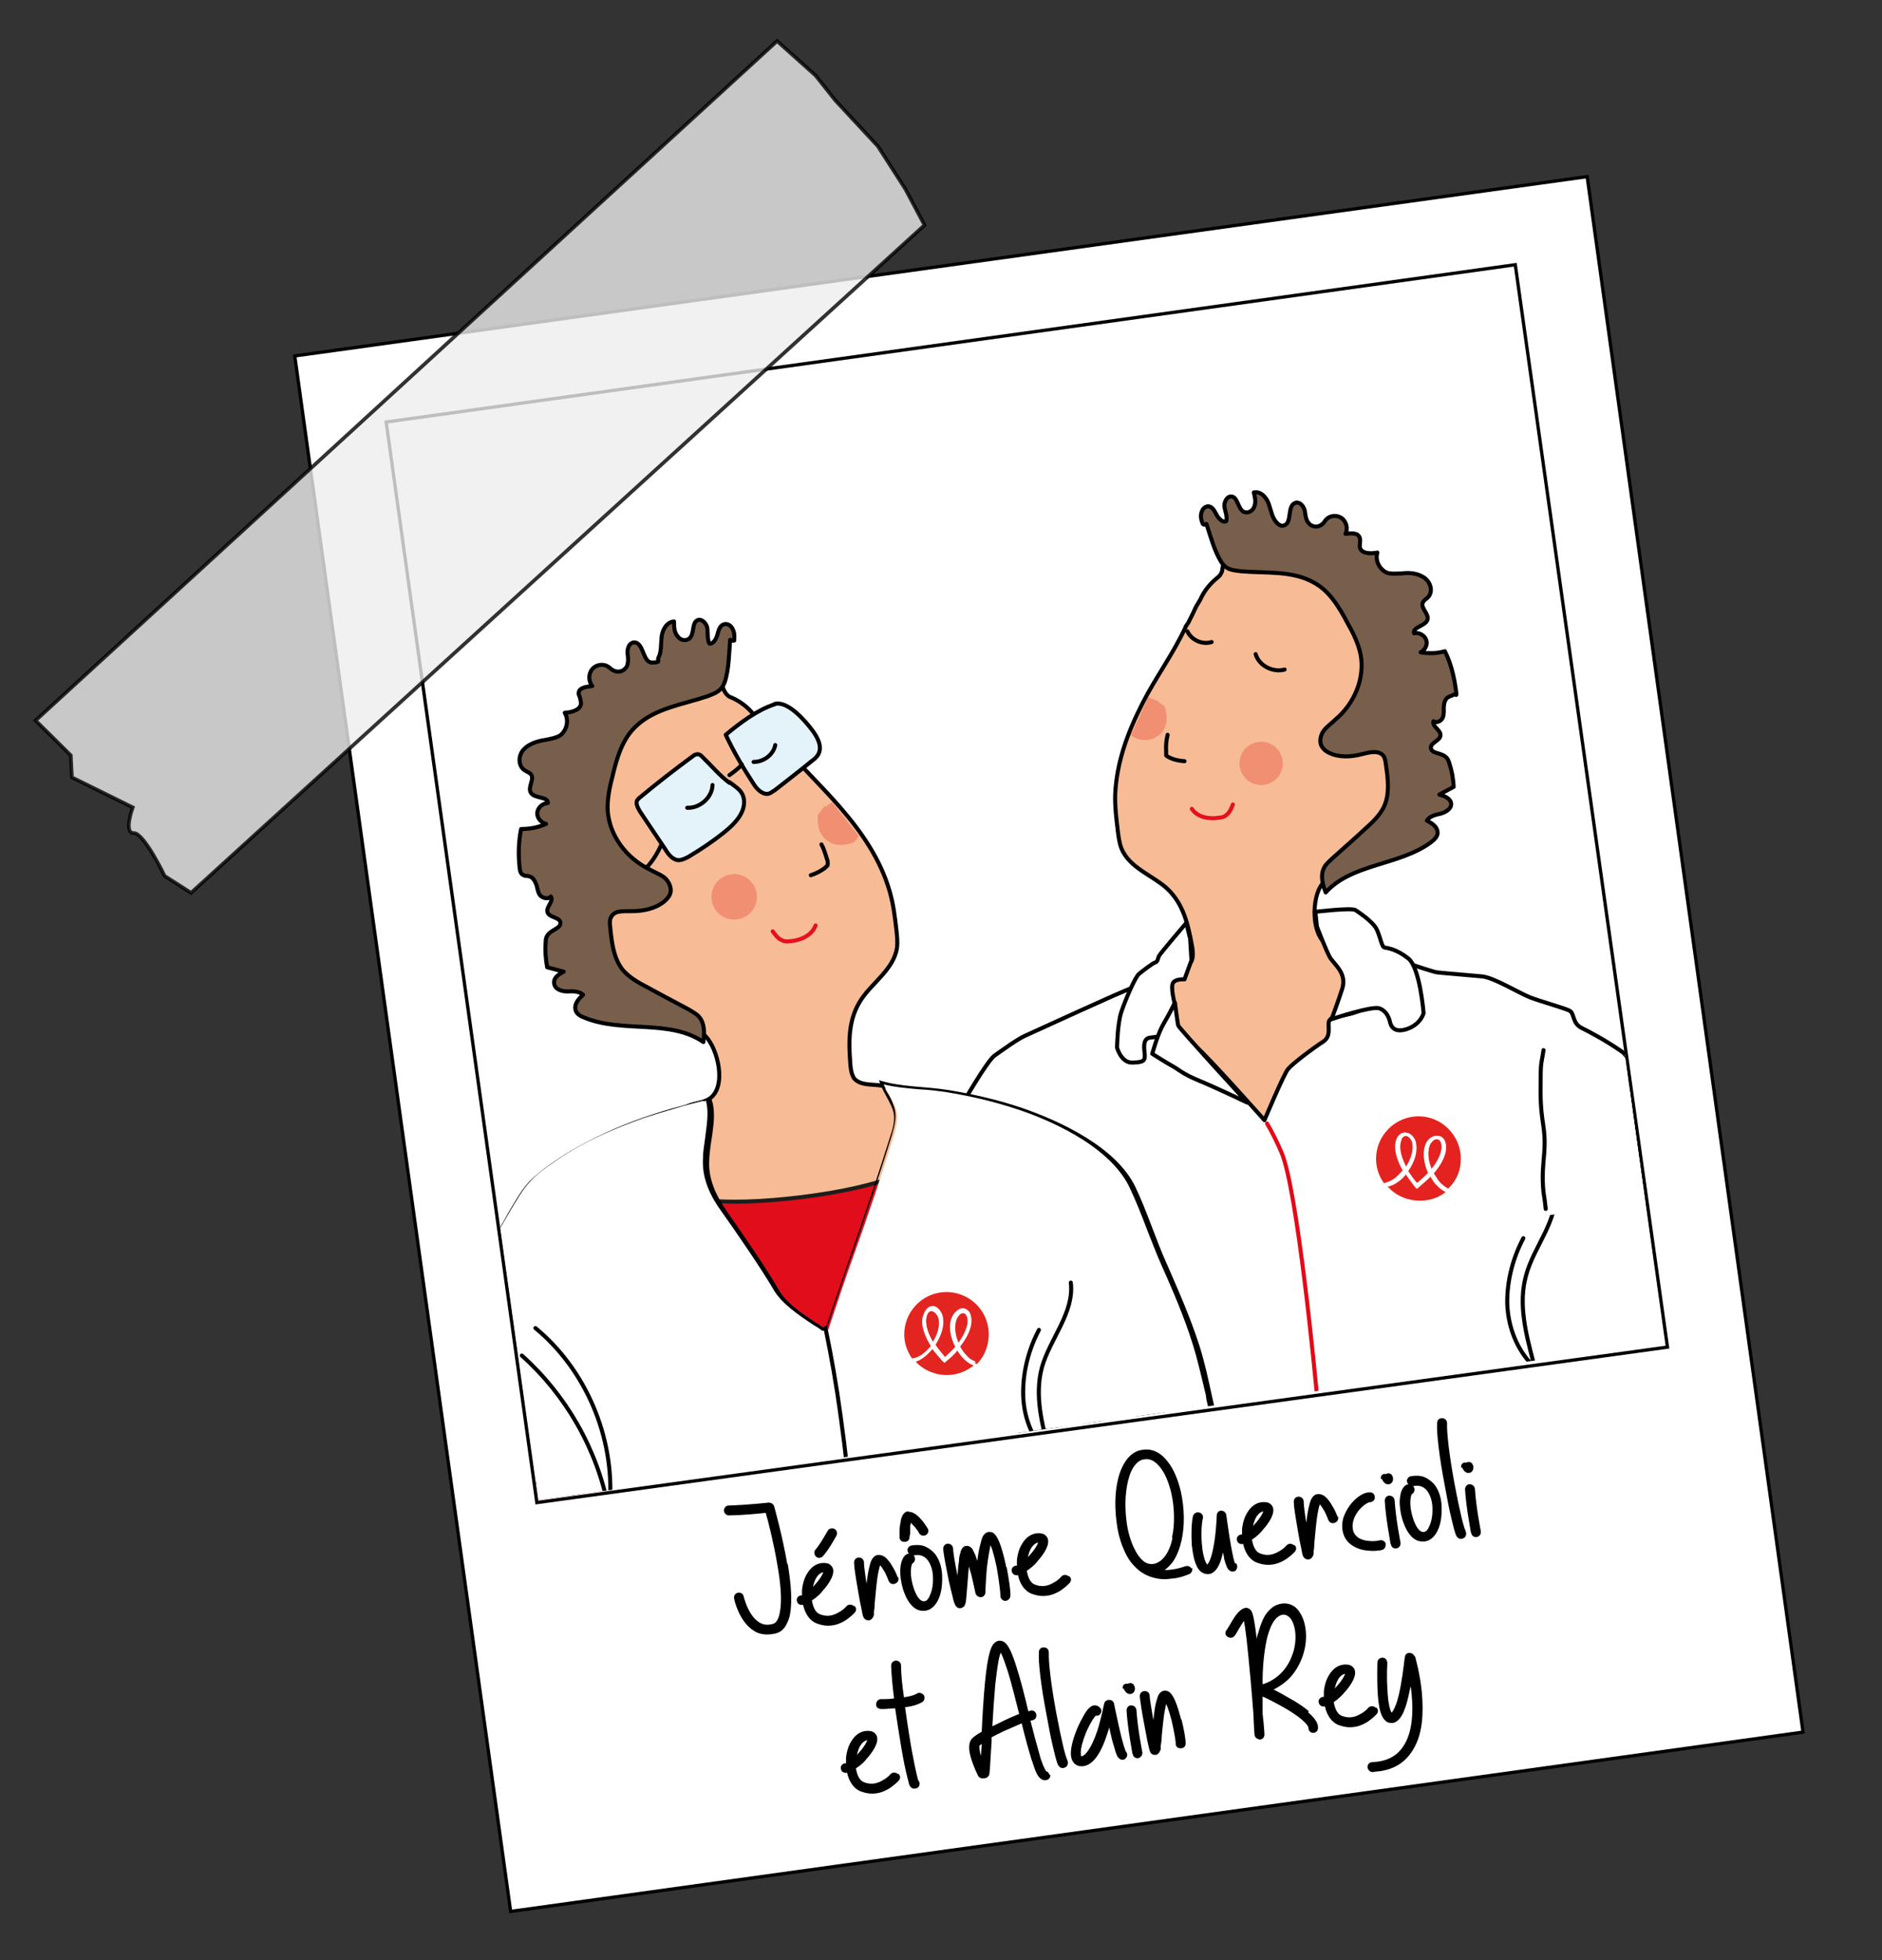 <?xml version="1.0" encoding="UTF-8"?>
<svg id="Calque_1" xmlns="http://www.w3.org/2000/svg" version="1.1" xmlns:xlink="http://www.w3.org/1999/xlink" viewBox="0 0 513.2 534.6">
  <rect x="0" y="0" width="513.2" height="534.6" fill="#333333" stroke="none"/>
  <!-- Generator: Adobe Illustrator 29.3.1, SVG Export Plug-In . SVG Version: 2.1.0 Build 151)  -->
  <defs>
    <style>
      .st0, .st1, .st2, .st3, .st4, .st5, .st6, .st7, .st8 {
        stroke-linecap: round;
        stroke-linejoin: round;
      }

      .st0, .st1, .st2, .st3, .st4, .st5, .st7, .st8 {
        stroke-width: 1.1px;
      }

      .st0, .st1, .st3, .st9, .st5, .st10, .st6, .st8, .st11 {
        stroke: #000;
      }

      .st0, .st12, .st10, .st7 {
        fill: none;
      }

      .st1 {
        fill: #775f4c;
      }

      .st2 {
        fill: #e20d1b;
        stroke: #1d1d1b;
      }

      .st13, .st4, .st8, .st11 {
        fill: #fff;
      }

      .st3 {
        fill: #f7bc95;
      }

      .st4 {
        stroke: #e30a18;
      }

      .st14 {
        clip-path: url(#clippath-1);
      }

      .st15 {
        opacity: .3;
      }

      .st15, .st16, .st9 {
        isolation: isolate;
      }

      .st15, .st17 {
        fill: #e32521;
      }

      .st9 {
        fill: #ededed;
        opacity: .8;
      }

      .st9, .st10 {
        stroke-miterlimit: 10;
      }

      .st5 {
        fill: #e4f2f9;
      }

      .st18 {
        fill: #e42320;
      }

      .st10 {
        stroke-width: .9px;
      }

      .st6 {
        fill: #d6d1ce;
        stroke-width: 1.1px;
      }

      .st19 {
        clip-path: url(#clippath);
      }

      .st7 {
        stroke: #e3121c;
      }

      .st11 {
        stroke-miterlimit: 10;
        stroke-width: .9px;
      }
    </style>
    <clipPath id="clippath">
      <polygon class="st12" points="453.9 366.1 146.9 409.1 105.6 115.2 413.4 72.4 453.9 366.1"/>
    </clipPath>
    <clipPath id="clippath-1">
      <rect class="st12" x="232.4" y="126.8" width="233.9" height="254" transform="translate(-28.3 44.5) rotate(-7)"/>
    </clipPath>
  </defs>
  <g id="Calque_11">
    <g id="Calque_12">
      <g id="Calque_13">
        <g id="Calque_14">
          <g id="Calque_15">
            <g id="Calque_16">
              <g>
                <rect class="st11" x="108.1" y="70.6" width="355.8" height="428.3" transform="translate(-36.4 42) rotate(-7.9)"/>
                <polygon class="st10" points="105.3 115.1 413.2 72.2 454.7 367.4 146.4 409.8 105.3 115.1"/>
              </g>
              <path class="st9" d="M252.1,61.4L52.1,243.5l-7.2-4.6s-5.6-11.7-8.4-11.7c-2.9.1-.3-7-.3-7l-16.6-8.2-.3-6-9.6-9.5L211.9,11.2l10.5,9.4,5.4,6.8,11.6,12.5,7.5,11.7,5.2,9.8h0Z"/>
            </g>
          </g>
        </g>
      </g>
    </g>
  </g>
  <g class="st19">
    <g>
      <g class="st14">
        <g id="Paul">
          <g>
            <ellipse class="st6" cx="373.4" cy="289.2" rx="1.3" ry="2" transform="translate(-98.8 283) rotate(-37)"/>
            <path class="st8" d="M427.2,371.9c9.2,4.2,38.8-3,42.7-7.2-2.6-8.7-3.4-18.2-8-26.5-7.2-13.2-9.4-22.8-14.9-36.8-3.7-9.4-10.7-16.4-18.7-22.3-9.7-7.2-12.9-3.6-24-8.2-7.3-3-20.2.4-33.7-2.5,3.3,8.9,6,7.2,3.4,15.5-5.6,18-12,35.3-18,53.3-4.4-3-10.4-6.4-12.8-10.5-3.6-6.2-10.7-16.5-14.8-22.3-9-12.7-2.5-15.8-3.9-31.7-15,4.5-21.7,1.6-34.8,8.2-4.2,2.1-16.1,8.9-19.8,11.6-3.7,2.6-7.6,10.7-9,15.2-.8,2.5-.8,5.2-1.1,8-.4,4.8-1.4,9.4-2.3,14.1-4.7,21.7-5.7,29.9-10.2,51.5,8.8,7.6,23.7,11.6,48.9,5.9-3.4,34.2-2,74.5-1.1,108.4.4,9.6.7,19.2,1.2,28.8.6,12.6,1.2,25.4,4.2,37.8,42.7,16.3,92.6,14.4,135-5.4,6.7-3.1,13.6-7.1,16.8-14,2.4-54.4-25.1-117.8-25.1-171.1h-.1v.2Z"/>
            <path class="st0" d="M418.1,371.4c-2-7.7-4.1-15.7-2-23.4,2.1-8.1,9-15.2,7.9-23.6"/>
            <path class="st0" d="M417.2,371.6c-4-4.4-6.1-10.5-6.2-16.5,0-6.1,1.6-12.1,4.4-17.4"/>
            <path class="st0" d="M296.6,385.7c1.1-18.3-6.8-36.9-20.7-48.5"/>
            <path class="st0" d="M296.1,387c-3.2-16.2-11.8-31.4-24-42.2"/>
            <g>
              <g>
                <path class="st3" d="M323.4,170.8c-3.6,7.8-8.1,13.6-12,21.3s-6.9,15.8-7.3,24.5c-.1,3.3.3,6.6.7,9.9.2,1.6.4,3.3,1,4.9,2.2,5.3,8.4,7.3,12.3,10.8,4.7,4.3,5.9,10.1,7,16.1.2,1.2.3,2.5-.1,3.6-1,2.2-3.8,2.6-6,3.4-7.3,2.7-9.4,12.7-6.8,20.1,3.2,9.3,4.9,30.8,14.1,34.1,7.8,2.7,30.9,4.3,38.7,1.6s6.6-24.8,9.3-32.4c2.2-6.2,1.8-12.8,1.1-19.4-.5-4.2-1.8-9.3-5.9-10.5-2.1-.6-4.4.1-6.5-.6-5.4-1.8-5.4-12.2-3-16.3.8-1.3,2.4-2.8,3.5-3.9,5.6-5.4,12.9-8.8,17.6-15,1.9-2.6,3.2-5.5,4-8.5,1.2-5.8,0-12.5-4.3-16.7-4.7-4.7-1.3-13-3.5-19.3-.9-2.7-2.3-5-3.4-7.5-2.3-5-3.7-10.6-7.2-14.8-4.7-5.4-12.4-7.2-19.5-8.3-3.5-.5-7.3-.9-10.3.8-1.2.7-2.2,1.7-2.7,2.8s-.7,2.6-.9,3.9c0,.4-.3,1-.5,1.3-.2.4-.6.6-1,1-1.8,1.5-3.2,3.2-4.2,5.2-.5,1.2-1.3,2.1-1.8,3.3s-1.2,2.4-1.8,3.7l-.7,1h0Z"/>
                <path class="st7" d="M325,220.6c1.5,2.3,4.8,2.9,7.5,2.4.7,0,1.5-.3,2-.8.9-.7,1.3-1.8,1.7-2.8"/>
                <path class="st0" d="M318.4,200.4c-.4,1.6-.5,3.1-.4,4.6v1c.2.3.6.4.7.5,1.3.7,2.8,1,4.3,1.1"/>
                <path class="st0" d="M323.8,172.2c1.1,2.4,4.1,3.7,6.6,2.9"/>
                <path class="st0" d="M342.4,178.4c.9,3.2,4.8,5.1,7.9,4.2"/>
                <path class="st1" d="M328,142.9c-.4-.9-.7-2-.4-3,.2-1,1-1.9,2-1.8,1.1.1,1.7,1.5,2.2,2.4s1.7,2.2,2.6,1.6c.3-1.3-.3-2.6-.5-3.8s.6-3,1.9-2.9c1.8.2,1.7,3.4,3.4,4.2,1.2.5,2.5-.3,2.9-1.6.4-1.2.1-2.5-.2-3.7,1.9-.4,3.5,1.4,4.1,3.2.6,1.7.9,3.8,2.2,5.1.5.5,1.2,1,1.9.7,2.4-.6.7-5.6,3.3-6.2,1.2-.2,2.1,1,2.4,2.2.2,1.2.3,2.5,1,3.3.8,1.1,2.5,1.4,3.7.4.5-.3.7-.9,1.2-1.4,1.1-1.1,3-1.2,4.3-.2,1.2,1,1.6,2.9.9,4.2,1.5-.2,3.4-.4,3.9,1.1.2.7,0,1.5,0,2.4.2,1.9,2.9,2,4.8,1.6-.7,2.2.6,4.6,2.6,5.5,1.3.4,2.7.2,4,.2,2-.3,4.3-.1,6.1,1.1s2.6,3.8,1.1,5.4c-.5.5-1.1.8-1.4,1.4-.7,1.5,1.6,3,1.3,4.6-.5,1.9-4.1,2-3.7,3.8,1.3-.3,2.8.5,3.3,1.8s-.3,2.8-1.5,3.4c2.3.4,4.5.3,6.6-.3,1.5,3,2.4,6.4,2.9,9.8s.2,1.6-.6,2.1c-.4.3-.9.3-1.3.6-.9.4-1.2,1.5-1.3,2.7,0,1,.1,2.1-.3,3s-1.8,1.5-2.5.9c-.5,1.4,2,2.4,1.9,3.8,0,1.5-2.7,2-2.6,3.4,0,1.7,2.8,1.3,4.1,2.6.5.4.7,1,.9,1.6.7,2.1,1.1,4.3,1.2,6.5-1.3.7-2.6,1.4-3.9,2.1,1.4.4,3,1,3.2,2.4s-1.4,2.4-2.8,2.8c-1.3.3-3,.6-3.8,1.9,1.3.7,2.8,1.6,2.9,3.1.2,1.2-1,2.2-1.9,2.9-8.7,6.3-21.5,5.7-28.6,13.6-.8-2.1-1.5-4.5-.5-6.6.4-1,1.4-1.8,2.2-2.6,3-2.7,6-5.3,8.9-8,2-1.8,4.1-3.7,5.3-6.2,1.6-3.5,1.1-7.6.5-11.6-.1-.8-.2-1.6-.7-2.3-1.3-1.6-3.9-.9-5.9-.4-3,.8-6.3.9-8.9-.4-.9-.4-1.8-1.2-2.2-2.2-.4-1.3,0-2.9.9-4s2.1-1.9,3.1-2.9c5-4.2,8.1-11.1,6.8-17.8-.6-2.8-1.9-5.6-3.4-8.2-2.3-4.4-5-9-9.3-11.3-6-3.4-13.3-2.5-19.9-3.1-2.4-.3-3.9-.4-5.3-2.4-1.9-3-3-7.1-4.1-10.5l-.7.2-.3-.2Z"/>
                <circle class="st15" cx="343.9" cy="208.2" r="5.9"/>
                <path class="st15" d="M315,190.9c-.6-.3-1.3-.5-1.9-.7l-4.7,10.3c1.2,1,2.8,1.5,4.5,1.3,3.3-.4,5.6-3.3,5.2-6.6s-.7-2.5-1.7-3.4c-.5-.4-.8-.6-1.2-1v.2h-.2Z"/>
              </g>
              <g id="blouse">
                <g>
                  <path class="st8" d="M252.7,352.9s1.9-15.5,2.6-20.1c.7-4.5,5.3-28.5,6.2-30.1s7.7-13.4,9.7-14.8,6.2-4.5,8.5-5.5,26.5-12.2,29.1-13,10.6.2,10.6.2c0,0,.8,8.8,1.5,9.7s3,4.8,5.1,6.1,18.8,20.1,18.8,20.1c0,0,5.2-12.4,6.4-13.9s7.1-5.9,9.6-7.5,1-4.7,1.7-5.8,2.6-1.1,4.4-1.5,3.8-.7,6.5-3,.1-14.6.1-14.6c0,0,16.7,5.8,18.4,6s9.2.8,12.3,1.1,10,4.5,13,5.7c3.1,1.2,9.7,3,10.9,3.7s.7,3.4,3.1,4.6,6.6,3.4,11.2,6.6,13.8,35.8,13.8,35.8c0,0,1.5,4.5,1.7,4.2"/>
                  <path class="st8" d="M358.5,248.7s10-1.2,11.1-.5,3.7,2.5,5.1,4.2c1.5,1.6,1.9,5.8,2.8,6s3.2.4,6.4,2.9c3.3,2.3,4.3,15,4.3,15,0,0-.7,3.1-4.7,4.4-4.2,1.3-4.4-1.9-4.6-2.5s-.8-2.5-2.8-3.2-12.9,2.9-13,3,1.5-3.9,2.9-8.3-2.3-6.7-3.4-8.7-3.5-8.3-3.5-8.3l-.4-3.9h-.2Z"/>
                  <path class="st8" d="M324.5,255.4l.4,6.5-1.9,5.2s-2.3-.2-3.1.9.4,5.6.4,5.6l-4.4,9.1-2.3.3c-1.5.2-1.8,1.6-1.5,4s-.2,2.7-3.3,2.8c-3.1.1-4.2-4.1-4.2-4.1,0,0,.1-6.6,1.2-9.8s3.7-9.4,4.8-10.3,3.7-2.9,4.4-3.1.7-1,1-1.7,7.5-9.1,7.5-9.1l.9,3.8h.1Z"/>
                  <path class="st8" d="M340.1,300.7s-18.6-20.3-18.8-21c-.2-.6-.9-6.2-.9-6.2,0,0-1.5,3-3.1,5.7s-3.1,8.2-3.1,8.2c0,0,4.1,2.6,5.6,3.4s2.7,2.1,7.1,3.9,13.2,6,13.2,6h0Z"/>
                  <g>
                    <path class="st18" d="M382.2,310.9c-.7,1.4-.5,4,1.3,7.4,1.4-2.3,2.2-4.8,1.6-6.9-.4-1-1.1-1.6-1.7-1.7s-1,.3-1.3,1"/>
                    <path class="st18" d="M383.3,320.2c-.8.9-1.6,1.6-2.4,2.2s-1.9,1-2.5,1.2c1.8,2.1,4.5,3.5,7.6,3.8s6-.5,8.2-2.3c-.6-.3-1.5-.8-2.3-1.7-.7-.6-1.3-1.6-1.9-2.6-.9,1-2,2.1-3.3,3l-.4.4-.4-.4c-1-1.3-1.9-2.5-2.6-3.6"/>
                    <path class="st18" d="M390.1,311.8c-1,1.9-.7,4.6.3,7,2.5-3,3.1-5.5,2.7-7-.2-.7-.6-1.1-1.1-1.2,0,0,.7,0,0,0s-1.3.4-1.9,1.3"/>
                    <path class="st18" d="M390.5,319.9c.6,1,1.2,2,1.9,2.7.8,1,1.7,1.5,2.4,1.7,1.9-1.8,3.3-4.3,3.5-7.2.6-6.3-4.1-12-10.4-12.6s-12,4.1-12.6,10.4c-.3,2.8.5,5.6,2.1,7.8.6-.2,1.7-.5,2.7-1.2.9-.6,1.6-1.5,2.4-2.3-2.3-4-2.4-7-1.6-8.8.5-1,1.4-1.6,2.3-1.5,1.1,0,2.1.9,2.6,2.3h0c.8,2.6-.3,5.8-2,8.2.7,1,1.5,2.2,2.5,3.3,1.3-1,2.2-1.9,3.1-2.8-1.2-2.7-1.7-6-.4-8.4h0c.8-1.3,1.9-1.8,3-1.7s1.7.8,2,1.9c.5,1.8-.2,4.8-3.2,8.3"/>
                    <path class="st13" d="M377.9,322.7l.7.9c.7-.2,1.7-.5,2.5-1.2.9-.5,1.6-1.3,2.4-2.2.7,1.1,1.5,2.3,2.6,3.6l.4.4.4-.4c1.2-1.1,2.4-2.1,3.3-3,.6,1,1.3,1.9,1.9,2.6s1.6,1.4,2.3,1.7l.9-.7c-.5-.3-1.5-.8-2.4-1.7-.7-.7-1.3-1.7-1.9-2.7,3-3.5,3.7-6.4,3.2-8.3-.3-1.1-1-1.9-2-1.9-1.1-.2-2.2.5-3,1.7h0c-1.3,2.4-.8,5.7.4,8.4-.9.9-1.9,1.8-3.1,2.8-1.1-1.2-1.8-2.3-2.5-3.3,1.7-2.4,2.8-5.5,2-8.2h0c-.5-1.4-1.5-2.2-2.6-2.3s-1.8.5-2.3,1.5c-.8,1.7-.7,4.8,1.6,8.8-.8.9-1.5,1.7-2.4,2.3-1,.8-2,1.2-2.7,1.2M390.3,319c-1-2.5-1.2-5.1-.3-7,.6-.9,1.2-1.4,1.9-1.3h0c.5,0,.9.5,1.1,1.2.4,1.5-.3,4-2.7,7M385,311.3c.6,2.1-.2,4.7-1.6,6.9-1.8-3.4-2-6-1.3-7.4.3-.6.8-1,1.3-1s1.3.7,1.7,1.7"/>
                  </g>
                </g>
                <path class="st8" d="M421.5,329.7c-.1-1.1-.3-2.7-.6-4.5-.5-4.8,0-8,.2-10.8.5-7.4-1-7.9-1-16.7s.1-6.6.8-11.3"/>
                <path class="st4" d="M359.3,382.6c-.6-7.1-5.6-58.8-9.9-68.4-1.2-2.8-2.5-5.4-3.9-7.8"/>
              </g>
            </g>
          </g>
        </g>
      </g>
      <g id="Paul1">
        <g>
          <g>
            <g>
              <path class="st3" d="M210.6,200.7c-.9-1.2-1.9-2.2-2.7-3.3s-1.8-1.8-2.7-2.9c-1.5-1.8-3.4-3.2-5.6-4.2-.5-.2-.9-.3-1.2-.7-.3-.2-.7-.8-.9-1.2-.6-1.2-1-2.6-1.9-3.7s-2.1-1.8-3.4-2.2c-3.4-1-7.2.3-10.6,1.7-6.9,2.9-14.2,6.7-17.6,13.3-2.6,5.1-2.5,11.1-3.6,16.8-.5,2.8-1.3,5.5-1.6,8.4-.6,6.9,4.9,14.4,1.3,20.4-3.3,5.3-2.8,12.3-.1,17.9,1.5,2.9,3.6,5.5,6.1,7.6,6.3,5.2,14.6,6.7,21.6,10.8,1.4.8,3.4,1.9,4.6,3.1,3.5,3.5,6,14,1.1,17.2-1.9,1.2-4.3,1.1-6.4,2.2-3.8,2.2-3.8,7.7-3.3,12.1,1,6.8,2.2,13.6,6,19.4,4.6,7.1,13,11.6,21.5,12.4s17.1-1.8,24.4-6.4c8.6-5.7,15.3-14.6,16.2-24.8.7-8.2-3.9-17.7-12-18.6-2.3-.3-5.3,0-6.9-1.9-.7-1.1-.9-2.4-1-3.6-.5-6.3-.7-12.5,3-18,3.1-4.6,8.8-8.2,9.7-14,.2-1.8,0-3.5-.2-5.2-.4-3.4-.8-6.8-1.8-10.2-2.5-8.7-7.6-16.1-13.5-22.9s-12.4-12.8-18-19.8l-.4.3h-.1Z"/>
              <path class="st5" d="M211.2,192c3.6-1,8.4,4.6,10.4,7.3,1.4,1.9,2.7,4.4,1.5,6.5-.5.8-1.1,1.3-1.8,1.8-3.3,2.7-6.7,5.3-10,7.9-.7.4-1.2.9-1.9,1-1.6.2-3.1-1.4-3.9-2.7-2.8-4.3-5.4-8.7-7.6-13.4,3.7-3.1,8.6-6.8,13.3-8.3h0Z"/>
              <path class="st5" d="M198.9,213.3c1.9,1.5,3.9,2.4,4,5.3.1,3.3-2.6,6.1-5.2,8.2-3.2,2.6-6.5,4.8-10,6.9-.8.4-1.6.8-2.5.9-1.7,0-2.9-1.5-3.8-3-2.3-3.5-4.6-6.8-6.9-10.3-.5-.9-1.3-2.2-.7-3.1.2-.3.5-.6.8-.8,4.7-3.9,9.6-7.7,14.5-11.3.4-.3.8-.4,1.2-.4s.8.3,1.1.6c2.5,2.4,4.8,5.2,7.5,7.2v-.2Z"/>
              <path class="st7" d="M210.7,254c.7.9,1.4,2,2.5,2.4.6.4,1.5.4,2.2.3,2.9-.2,6-1.6,7-4.3"/>
              <path class="st0" d="M221.1,238.7c1.5-.5,2.9-1.2,4.1-2.2.1-.2.5-.4.5-.6v-1c-.5-1.5-.9-3.1-1.7-4.6"/>
              <path class="st0" d="M205.5,207.8c2.8,0,5.4-2,5.9-4.6"/>
              <path class="st0" d="M187.4,220.3c3.3.2,6.8-2.7,6.9-6.2"/>
              <path class="st1" d="M199.1,174.5c-.3,3.6-.3,8.1-1.5,11.6-.9,2.4-2.4,2.9-4.7,3.8-6.5,2.2-14.2,3.2-19.4,8.1-3.8,3.5-5.3,8.7-6.5,13.8-.8,3-1.4,6.1-1.3,9.1.4,7,5.2,13.2,11.4,16.2,1.2.7,2.8,1.3,3.9,2.1s2,2.4,1.9,3.8c-.1,1.2-.9,2.1-1.7,2.8-2.4,2-5.7,2.7-8.9,2.7s-4.9-.1-5.8,1.9c-.3.8-.2,1.6-.1,2.5.4,4.1.9,8.4,3.4,11.6,1.9,2.2,4.5,3.6,7,4.9,3.6,2,7.3,3.9,11,5.9.9.6,2.2,1.2,2.9,2.1,1.5,1.8,1.4,4.5,1.1,6.8-9.1-6.3-22-2.4-32.3-6.6-1.1-.4-2.5-1.1-2.6-2.4-.3-1.5,1-2.9,2.1-3.9-1.1-1-2.9-1-4.3-.9-1.6,0-3.4-.6-3.6-2.2s1.3-2.5,2.6-3.2c-1.5-.4-3-.8-4.5-1.2-.4-2.3-.6-4.6-.4-6.9,0-.6.1-1.3.5-1.8,1-1.6,3.8-1.9,3.5-3.6-.3-1.4-3-1.2-3.5-2.7-.5-1.4,1.8-3,.9-4.3-.6.8-2.1.5-2.8-.2s-.8-1.9-1.1-2.9c-.4-1.1-1-2.2-2-2.4-.5-.2-1,0-1.5-.3-.9-.3-1-1.3-1.1-2-.4-3.6-.3-7.2.4-10.6,2.3,0,4.6-.4,6.8-1.4-1.3-.3-2.5-1.6-2.4-3s1.4-2.6,2.9-2.7c0-1.9-3.8-1.1-4.7-2.9-.8-1.5,1.1-3.6.1-4.9-.4-.5-1.1-.7-1.7-1.1-1.9-1.2-1.8-4.1-.3-5.7s3.8-2.3,5.9-2.6c1.4-.3,2.8-.5,4-1.2,1.9-1.4,2.5-4.2,1.3-6.2,2-.1,4.7-.9,4.4-2.9s-.6-1.7-.6-2.4c0-1.6,2.1-1.8,3.7-2-1-1.2-1.1-3.2-.1-4.5s3-1.7,4.4-.8c.6.4,1,.9,1.6,1.1,1.4.7,3,0,3.6-1.3.4-1.1.3-2.3.1-3.6,0-1.3.5-2.7,1.8-2.8,2.7,0,2.3,5.5,4.9,5.5s1.4-.6,1.7-1.2c.9-1.7.7-3.8.9-5.7.2-2,1.4-4.2,3.4-4.3,0,1.3,0,2.7.8,3.8.7,1.2,2.2,1.7,3.3.9,1.6-1.2.6-4.4,2.4-5.1,1.2-.4,2.5,1.1,2.6,2.4s0,2.8.5,4c1,.3,1.9-1.2,2.2-2.3s.6-2.5,1.7-2.9c1-.4,2.1.3,2.5,1.3.5.9.5,2.1.4,3.1h-.7l-.4-.2Z"/>
              <path class="st0" d="M198.9,211.4c1.2-.9,2.4-1.7,3.4-2.9"/>
              <path class="st0" d="M176.4,236.5c1.7-1.8,3-4,4-6.3"/>
              <circle class="st15" cx="200.2" cy="244.6" r="6.2"/>
              <path class="st15" d="M224.9,219.8c-.4.5-.6.8-1,1.3-.7,1.1-1.2.4-.8,3.9s3.5,5.8,6.9,5.4,3.2-1.1,4.2-2.4l-7.3-9.2c-.5.4-1.2.7-1.7,1.2h-.2v-.2Z"/>
            </g>
            <g>
              <path class="st2" d="M131.8,412.7c9.2-8.9,16.4-11.1,23.3-5.5,1.8,1.4,7.8-3.6,9.1-1.5,2.2,3.5,19.7-1.8,20.5,2.4,5.5,31-21.4,84-16.9,115.1-6.3-8.2-11.7-17.8-15.7-28.1-.7-1.8-1.3-3.6-2.6-4.7-.7-.6-1.6-1.1-1.8-2.1-.2-.7-.2-1.4-.1-2,.2-1.9.4-3.7.2-5.5-.4-1.8-1.4-3.6-2.8-4-.7-.2-1.6,0-2.1-.9-.5-.8-.1-2,0-3.2.2-3.1-2.6-4.9-3.8-7.6-1.2-2.9-.8-6.4.5-9.3.9-2.1,2-4.7.8-6.6-.4-.8-1.2-1.2-1.7-1.7-1.2-1.3-1.7-3.5-1.7-5.6s.4-4.1.1-6.1c-.4-3-1.6-5.7-2.5-8.5-1.4-4.7-1.9-9.9-2.4-14.9l-.3.3h-.1Z"/>
              <path class="st2" d="M330.2,392.9c-9.7-8.2-17.1-9.9-23.6-3.9-1.6,1.5-7.9-3.1-9.1-.9-2,3.6-19.9-.7-20.4,3.6-3.6,31.2,26.7,82.4,24.2,113.8,5.9-8.7,10.6-18.5,13.9-29.2.5-1.8,1.1-3.8,2.3-4.9.6-.7,1.5-1,1.8-2.1,0-.7,0-1.3-.1-2-.4-1.8-.7-3.7-.5-5.4.2-1.9,1.1-3.8,2.5-4.2.7-.2,1.6-.2,2-1,.5-.9,0-2,0-3.2-.2-3,2.3-5.2,3.4-7.9,1-2.9.2-6.5-1.1-9.3-1-2-2.3-4.6-1.2-6.5.3-.8,1-1.1,1.5-1.8,1.1-1.4,1.6-3.7,1.3-5.7,0-2-.5-4-.4-6,0-2.9,1.2-5.8,1.8-8.6,1.3-4.9,1.4-10,1.5-15.1h.3v.3Z"/>
              <path class="st2" d="M264.6,304.7l-35.1,91.3-57.9-78.6s2.1,14.6,46.9,9.1c44.9-5.5,46-22,46-22h0v.2Z"/>
              <g>
                <path class="st13" d="M251.5,592.8c-27.6,3.4-55.3.3-80.3-9.3-2.9-12.1-3.5-24.7-4.1-36.9-.4-9.3-.9-18.8-1.1-28.3v-4.8c-1.1-32.7-2.2-69.8,1.1-102,.1-.2,0-.4,0-.4-.2-.1-.3-.1-.4,0h0c-3.8.9,4.6,0-11.2,1.9s-28-.6-36.2-7.4c1.9-9.1,3.7-18.4,5.3-27.4l.5-3c.5-2.7.9-5.5,1.4-8.3,1.2-7.8,2.6-15.6,5.2-22.9.8-1.8,1.7-3.5,2.7-5.2l4.9-8.5c1.5-2.8,3.2-5.6,5.4-8,1.9-2,4-3.7,5.9-4.9,1.7-1.2,3.6-2.5,5.5-3.6,5.9-3.6,12.4-6.4,19.8-9.1,3.3-1.1,6.7-2.1,10.5-3.2,1.8-.5,3.6-1,5.5-1.4h.7c.3-.1.6-.2.9-.2s.6,0,.7,1.2c.7,3.1,0,6.5-.4,9.7-.2,1.9-.5,3.8-.6,5.6-.2,4.6,1.4,9.1,4.9,14,4.5,6.4,11.2,16,14.5,21.8,2,3.5,6.6,6.4,10.7,9.1.8.5,1.4.8,2,1.3h.3c.3,0,.4-.2.4-.4,2.2-6.6,4.4-13.3,6.7-19.6,3.8-10.6,7.6-21.7,11-32.8.8-2.7,1.4-5.2.5-7.7-.5-1.4-1.2-2.5-1.8-3.7-.7-1.1-1.3-2.2-1.7-3.3,3.4,1,7.3,1.4,11,1.7,2.3.1,4.7.4,6.9.7,7.5,1.2,13.9,2.8,19.6,4.7,9,3.1,25.2,9.9,30.8,21.4,1.8,3.7,3.4,7.8,4.9,11.8,1.3,3.2,2.5,6.5,3.9,9.6,2.8,6.2,6.2,14,8.6,21.8,1.4,4.5,2.4,9.1,3.4,13.6l3.5,15.5c.2.7.3,1.1.2,1.6-.2.5-.8.8-1.3,1.2-5.2,3.4-11,6-17.3,7.6-2.9.8-6.6,1.8-10.1,2.2h0c-3.4.4-6.2.3-8.1-.4h-.6c-.1.2-.2.3-.2.5-1.1,10.2.9,21.9,2.9,32l.4,3c2,11.7,4.7,23.1,7.4,34.8l1.1,4.5c5.1,21.3,10.3,43.2,11.6,65.5.3,5.6.3,11.1.1,16.3-3.1,6.6-10,10.5-16.3,13.4-16.3,7.5-33.7,12.5-51.8,14.7h.3-.1Z"/>
                <path d="M193,300.3h0M192.6,299.9v.7c.7,3,.1,6.4-.3,9.6-.2,1.8-.6,3.7-.6,5.6-.3,4.8,1.3,9.4,4.9,14.4,4.6,6.5,11.2,16.1,14.5,21.8,2.2,3.6,6.7,6.7,10.8,9.4.8.5,1.4.8,2,1.3.2.3.5.2.7.2h.3c.3,0,.5-.4.6-.7,2.2-6.6,4.4-13.3,6.7-19.6,3.7-10.7,7.6-21.9,11-33,.8-2.8,1.5-5.4.5-8-.4-1.2-1-2.5-1.8-3.7-.4-.7-.8-1.5-1.1-2.2,3.1.8,6.6,1.1,10,1.4,2.5.1,4.7.4,6.9.7,7.5,1.2,13.9,2.8,19.6,4.7,7.4,2.4,24.8,9.4,30.6,21.1,1.8,3.8,3.4,7.8,4.9,11.8,1.3,3.2,2.5,6.5,3.9,9.6,2.8,6.3,6.2,14,8.6,21.8,1.4,4.5,2.4,9.1,3.5,13.6l.2,1.4,3.2,14.1c0,.4.3,1,.2,1.3,0,.4-.6.7-1,1-5.2,3.2-11,5.8-17,7.4h0c-2.8.8-6.7,1.8-10,2.2s-5.9.3-7.9-.5h-.4c-.1,0-.3,0-.4.1-.3.2-.5.5-.5.8-1,10.4,1,22,2.8,32.2.3,1,.4,2,.5,3,2,11.7,4.7,23.1,7.4,34.8l1.1,4.5c5,21.2,10.3,43.2,11.6,65.3.3,5.6.3,10.9,0,16.2-3,6.4-9.7,10.2-15.9,13.1-16.1,7.5-24.2,11.3-51.7,14.7s-55,.2-79.9-9.2c-2.8-11.9-3.3-24.5-3.9-36.5-.4-9.3-.9-19-1.1-28.3v-4.8c-1.1-32.7-2.2-69.7,1.1-101.9,0-.4,0-.7-.4-1-.3-.4-.6-.4-.9-.3h0c-3.9.9,4.3,0-11.2,1.9s-27.5-.4-35.5-7.1c1.9-9.1,3.7-18.2,5.4-27.1l.5-3c.5-2.7,1.1-5.5,1.4-8.3,1.4-7.7,2.6-15.6,5.2-22.7.7-1.7,1.6-3.4,2.6-5.1l4.9-8.5c1.6-2.6,3.2-5.6,5.4-7.9,1.8-2,3.9-3.5,5.8-4.8,1.7-1.2,3.6-2.5,5.5-3.6,5.9-3.5,12.4-6.3,19.7-8.9,3.3-1.1,6.8-2.1,10.5-3.2,1.7-.5,3.5-.9,5.5-1.4h.7c.3-.1.6-.2.7-.2M193.2,299.8h0c-.4,0-1,.3-1.7.4-2,.4-3.8.9-5.6,1.4-3.5.9-7,2-10.5,3.2-6.8,2.4-13.5,5.4-19.8,9.1-1.9,1.1-3.6,2.3-5.5,3.6s-4.1,3-5.9,4.9c-2.2,2.4-3.8,5.4-5.5,8.2-1.5,2.8-3.2,5.7-4.9,8.5-.9,1.7-2,3.6-2.7,5.4-3.4,9.8-4.7,20.9-6.6,31.2s-3.9,20.4-5.9,30.6c7.1,6.2,18.7,10,36.8,7.8s7.2-1,11.3-2c-3.4,33.8-2,73.2-1.1,106.8.3,9.5.7,18.8,1.1,28.3.7,12.5,1.2,25,4.1,37.2,25.5,9.7,53.4,12.8,80.9,9.5,17.8-2.2,35.5-7.2,51.9-14.9,6.6-3,13.5-7,16.5-13.7.2-5.5.1-11-.1-16.5-1.3-23.8-7.2-47.1-12.8-70.1-2.7-11.5-5.4-23.2-7.4-34.8-1.9-11-4.5-23.6-3.2-34.9,2.4.9,4.7,1,8.4.6s7.5-1.5,10.3-2.3c6-1.6,11.9-4.2,17.3-7.6.5-.4,1.2-.9,1.4-1.5v-1.9c-1.2-5.2-2.3-10.3-3.5-15.5-1-4.6-2-9.3-3.4-13.7-2.4-7.5-5.6-14.8-8.7-21.9-3.2-7-5.5-14.6-8.8-21.5-5.2-10.8-20.3-17.9-31.1-21.6-6.5-2.2-13.2-3.7-19.8-4.8-6-1-13.3-.8-19-2.7.8,2.8,2.7,5.2,3.7,7.9.9,2.4.2,4.9-.6,7.3-5.6,17.9-11.8,35-17.7,52.6-4.4-2.9-10.2-6.3-12.5-10.3-3.5-6.1-10.5-16.2-14.5-21.9-2.8-4.1-5-8.6-4.7-13.7.1-4.9,2-10.5,1-15.4-.3-1.4-.5-1.7-1.2-1.6v.4h0ZM239.6,294.4h0Z"/>
              </g>
              <path class="st0" d="M286.2,396c-2.1-7.5-4.1-15.5-2.1-23,2.2-7.9,8.9-15,7.9-23.2"/>
              <path class="st0" d="M285.2,396.1c-4.1-4.3-6.2-10.2-6.2-16.3s1.6-11.9,4.3-17.1"/>
              <path class="st0" d="M166.3,410c1.3-18.1-6.6-36.5-20.3-47.8"/>
              <path class="st0" d="M165.9,411.2c-3.1-16-11.6-30.8-23.6-41.5"/>
              <path class="st0" d="M248.8,592.7c-1.5-8.6-.8-17.4-.9-26.2-.2-20.4-4.2-40.4-7.1-60.5-5.3-37.3-6.1-80.8-11.6-120"/>
              <path class="st0" d="M229.2,386c-1.1-8.1-2.5-16.1-4.1-23.8"/>
              <path class="st0" d="M284.9,396.3c0,.4,0,.7.5.9s.7.2,1.2.1l5.1-.6"/>
            </g>
          </g>
          <g id="Logo_Médiprix_2022_réseaux_sociaux">
            <g>
              <path class="st13" d="M245.3,362.8c.5-7.1,6.5-12.4,13.5-12,7.1.5,12.4,6.5,12,13.5-.5,7.1-6.5,12.4-13.5,12-7.1-.5-12.4-6.5-12-13.5"/>
              <path class="st17" d="M252.8,358.6c-.6,1.5-.4,4,1.6,7.4,1.4-2.3,2.1-4.8,1.4-6.9-.4-1-1.2-1.4-1.7-1.6-.6,0-1.1.3-1.3,1"/>
              <path class="st17" d="M254.5,367.7c-.8.9-1.6,1.7-2.3,2.3-.9.7-1.7,1.1-2.5,1.4,1.9,2,4.7,3.4,7.7,3.6s5.9-.8,8.1-2.6c-.8-.3-1.6-.8-2.4-1.6-.7-.7-1.3-1.6-1.9-2.6-.8,1-1.9,2.1-3.2,3.1l-.4.4-.4-.4c-1.1-1.1-2-2.3-2.8-3.4"/>
              <path class="st17" d="M260.8,359.3c-1,2-.6,4.6.5,7,2.3-3.2,2.9-5.7,2.4-7.1-.2-.6-.5-1-1.1-1.1,0,0,.6,0,0,0s-1.3.5-1.8,1.4"/>
              <path class="st17" d="M262.1,367.8c.5,1,1.2,1.9,1.9,2.6.8.9,1.7,1.4,2.4,1.6,1.9-1.9,3-4.5,3.2-7.4.4-6.4-4.5-11.8-10.8-12.2-6.4-.4-11.8,4.5-12.2,10.8-.2,2.9.8,5.6,2.4,7.7.6-.2,1.6-.5,2.6-1.3.9-.7,1.7-1.5,2.3-2.4-2.5-3.9-2.9-7.1-2-8.8.4-1.1,1.3-1.8,2.1-1.7,1.2,0,2.2.8,2.7,2.2h0c.8,2.5-.2,5.7-1.8,8.1.8,1.1,1.6,2.3,2.6,3.4,1.3-1,2.2-2,3-3-1.3-2.6-2.1-5.9-.8-8.4h0c.7-1.3,1.8-2.1,2.9-1.9.9,0,1.6.8,1.9,1.9.6,1.9,0,4.8-2.9,8.5"/>
              <path class="st13" d="M248.5,370.5c.4.4.6.6.8.9.7-.3,1.6-.7,2.5-1.4.9-.5,1.6-1.4,2.3-2.3.8,1.1,1.7,2.1,2.8,3.4l.4.4.4-.4c1.3-1,2.2-2.2,3.2-3.1.5,1,1.2,1.9,1.9,2.6.9.8,1.7,1.4,2.4,1.6.3-.2.7-.6.9-.8-.5-.3-1.6-.6-2.4-1.6-.7-.7-1.4-1.6-1.9-2.6,2.9-3.6,3.5-6.6,2.9-8.5-.2-1.1-1.1-1.7-1.9-1.9s-2.2.6-2.9,1.9h0c-1.1,2.5-.5,5.8.8,8.4-.8,1-1.9,1.9-3,3-1-1.3-2-2.3-2.6-3.4,1.7-2.6,2.7-5.6,1.8-8.3h0c-.7-1.5-1.7-2.3-2.7-2.2-.9,0-1.6.7-2.1,1.7-.7,1.9-.5,4.9,2,8.8-.6.9-1.4,1.7-2.3,2.4-.9.8-2,1.2-2.6,1.3M261.5,366.5c-1.1-2.4-1.4-5.1-.5-7,.5-.9,1.2-1.5,1.8-1.4h0c.5,0,.9.5,1.1,1.1.4,1.4,0,4-2.4,7.1M255.8,359.1c.7,2.1,0,4.7-1.4,6.9-2-3.4-2.2-5.9-1.6-7.4.3-.7.8-1.1,1.3-1,.6,0,1.2.6,1.7,1.6"/>
            </g>
          </g>
        </g>
      </g>
    </g>
  </g>
  <g class="st16">
    <g class="st16">
      <path d="M214.8,426.5c.8,4.7,1.1,8.6.9,11.5-.1,1.9-.4,3.3-1,4.5-.6,1.5-1.6,2.5-2.9,2.9-.5.2-1,.2-1.5.3-1.6.2-3.2,0-4.5-.8-4.2-2.4-5.6-8.6-5.6-8.9-.2-.7.3-1.5,1-1.6.7-.2,1.5.3,1.6,1,0,0,1.2,5.3,4.3,7.1,1.1.7,2.4.8,3.9.3,1-.4,1.7-2.1,1.9-5,.2-2.7-.1-6.4-.9-10.9-1-6-2.5-12-3.2-14.3-1.8.2-5.6.6-10,.7-.8,0-1.3-.6-1.4-1.3,0-.8.6-1.4,1.3-1.4,5.9-.2,10.8-.8,10.9-.8.7,0,1.3.4,1.5,1,0,0,2.2,7.8,3.6,15.8Z"/>
      <path d="M233,438c.6.5.6,1.3,0,1.9,0,0-1.2,1.3-2.9,2.3-1.1.6-2.2,1-3.2,1.1-1.4.2-2.7,0-4.1-.5-2.1-.8-3.3-2.8-3.8-5.1h-.2c-.8.1-1.4-.4-1.5-1.1-.2-.7.4-1.4,1.1-1.5.1,0,.2,0,.3,0,0-.5,0-1,0-1.5.2-1.8.7-3.4,1.5-4.6,1-1.6,2.3-2.5,3.8-2.7.8-.1,1.5,0,2,.2.6.3,1.1.9,1.2,1.6.3,1.9-1.7,4.5-2.9,5.8-.4.6-1.5,1.7-2.9,2.6.3,1.8,1,3.4,2.3,3.8,1.6.6,3.2.5,4.9-.5,1.4-.7,2.2-1.7,2.2-1.7.5-.6,1.4-.6,2-.1ZM221.7,432.8l.6-.7c1.3-1.4,2-2.7,2.2-3.3-1.3.2-2.4,1.8-2.8,4ZM222.6,424.6c-.6-.5-.7-1.3-.3-1.9,0,0,.9-.8,3.4-5.2.3-.6,1.2-.9,1.9-.5.6.3.8,1.2.5,1.8-2.5,4.5-3.4,5.2-3.6,5.5-.4.6-1.3.7-1.8.4h0Z"/>
      <path d="M244.9,430.1c.3.7,0,1.5-.8,1.8-.7.3-1.5,0-1.8-.8,0,0-.4-1.1-1-2.3-.6-1-1-1.6-1.3-1.9-.2.5-.5,1.7-.8,3.8-.3,2.2-.5,4.9-.7,6.8,0,.9-.1,1.7-.2,2.3v.7c-.2.7-.6,1.2-1.2,1.4h-.1c-.4,0-.8,0-1.1-.3-.4-.3-.5-.6-.7-1.3l-.3-1.6c-.3-1.3-.6-2.9-.9-4.7-.3-1.8-.6-3.5-.8-4.9-.3-2.1-.3-2.8-.3-3.1.1-.8.7-1.3,1.5-1.2.7,0,1.3.8,1.2,1.5,0,.4.2,2.5.7,5.6.1-.8.2-1.5.3-2.2.2-1.4.5-2.5.7-3.3.2-.6.7-2.1,2-2.3.9-.1,1.8.2,2.6,1.1.5.5,1,1.2,1.5,2.1.9,1.4,1.4,2.9,1.4,2.9Z"/>
      <path d="M247.7,412.3c1.1,0,2.2.6,3.5,2.1.8.9,1.5,2,1.8,2.5.4.7,0,1.5-.6,1.8-.7.3-1.5,0-1.8-.6,0-.2-.6-1-1.2-1.7-.5-.5-.8-.9-1-1.1,0,.2-.1.5-.2.8v2.3c-.1,0-.2.9-.2.9,0,.8-.7,1.3-1.5,1.2-.8,0-1.3-.7-1.2-1.5v-.8c0-.9,0-2,.3-3.1,0-.7.3-1.2.4-1.6.5-1,1.2-1.3,1.6-1.3,0,0,.1,0,.1,0ZM254.8,423.6c1.2,1.4,2,3.6,2.1,5.9.1,2.2-.1,4.5-.8,6.2-.8,2.1-2.2,3.4-3.8,3.6-1,.1-2.6,0-4-1.8-1.1-1.3-1.7-3-2.1-4.2-.5-1.7-.8-3.7-.7-5.4.2-2.7,1.1-3.7,1.9-4.1.2,0,.4-.1.5,0-.2-.2-.3-.4-.4-.7-.2-.7.3-1.5,1.1-1.6,1.2-.2,2.4-.2,3.5.2,1,.4,1.8,1,2.6,1.8ZM252.8,425.3c-.9-1-2-1.4-3.5-1.1,0,0-.2,0-.2,0l.3.4c.3.7,0,1.5-.6,1.8-.2.2-.5,1.2-.4,3,.1,1.7.6,3.6,1.3,5.1.4.9,1.3,2.4,2.4,2.2.6,0,1.2-.8,1.6-1.9.6-1.4.8-3.2.7-5-.1-1.8-.7-3.4-1.5-4.4Z"/>
      <path d="M274.5,427.4c.5,2.6,1.2,6.9,1,8.1-.2.7-.9,1.2-1.6,1.1-.7-.2-1.2-.8-1.1-1.6,0-.5-.3-3.5-1-7.5-.4-1.9-.8-3.5-1.2-4.8-.2-.6-.4-1-.5-1.3-.2,1-.6,2.9-1,6.3-.3,3.4-.4,6.6-.4,6.6,0,.7-.6,1.3-1.2,1.3-.7,0-1.3-.4-1.5-1.1,0,0-.5-2.4-1.1-4.9l-.7-2.4-.4,4.9-.3,3.6c-.1,1.5-.3,2.1-.8,2.6-.2.1-.4.2-.7.3-.2,0-.3,0-.5,0-.8-.2-1.1-1-1.3-1.5-.1-.4-.3-.9-.4-1.5-.3-1.2-.7-2.8-1.1-4.6-.6-3-1.4-7-1.5-8.6,0-.8.6-1.4,1.3-1.4.7,0,1.3.5,1.4,1.3,0,1,.5,4,1.2,7.4h0c.1-1.3.2-2.8.4-3.9,0-1,.2-1.8.4-2.3,0-.4.2-.7.3-.9.4-.9,1.1-1,1.4-1,.7,0,1.3.4,1.7,1.1.2.4.4.9.7,1.5l.5,1.5c.2-1.8.5-3.3.8-4.4.2-.9.4-1.5.6-2.1.6-1.1,1.3-1.4,1.9-1.4.4,0,1.1.1,1.6.8,1,1.1,2,4.1,3,8.8Z"/>
      <path d="M291.6,429.9c.6.5.6,1.3,0,1.9,0,0-1.2,1.3-2.9,2.3-1.1.6-2.2,1-3.2,1.1-1.4.2-2.7,0-4.1-.5-2.1-.8-3.3-2.8-3.8-5.1h-.2c-.8.1-1.4-.4-1.5-1.1-.2-.7.4-1.4,1.1-1.5.1,0,.2,0,.3,0,0-.5,0-1,0-1.5.2-1.8.7-3.4,1.5-4.6,1-1.6,2.3-2.5,3.8-2.7.8-.1,1.5,0,2,.2.6.3,1.1.9,1.2,1.6.3,1.9-1.7,4.5-2.9,5.8-.4.6-1.5,1.7-2.9,2.6.3,1.8,1,3.4,2.3,3.8,1.6.6,3.2.5,4.9-.5,1.4-.7,2.2-1.7,2.2-1.7.5-.6,1.4-.6,2-.1ZM280.3,424.7l.6-.7c1.3-1.4,2-2.7,2.2-3.3-1.3.2-2.4,1.8-2.8,4Z"/>
      <path d="M325,427.5c.3.7,0,1.5-.7,1.8-.1,0-1.9.9-4.3,1.2-.7,0-1.5.2-2.3.2-2.6,0-5.8-.8-8.4-3.6-.9-.9-1.8-2.2-2.5-3.7h0c-.2-.5-.4-.9-.6-1.4-.8-1.9-1.4-4.2-1.7-6.7-.7-5-.4-10,.9-13.7,1.7-4.7,4.3-6,6.2-6.2h0c2.5-.4,4.9.7,6.8,3.2,1.6,2,2.8,4.8,3.6,8.2,1,4.5,1.1,9.3.2,13.3-.5,2.2-1.2,4-2.2,5.6-.7,1-1.5,1.8-2.4,2.5,3,0,5.5-1,5.5-1,.7-.3,1.5,0,1.8.6ZM319.6,419.3c.8-3.6.7-8.1-.2-12.1-.7-2.9-1.7-5.4-3.1-7.1-1.3-1.6-2.7-2.4-4.3-2.1h0c-2.1.3-3.4,2.6-4,4.5-1.1,3.3-1.4,7.9-.8,12.5.4,3.1,1.3,5.9,2.4,7.9.5,1,1.1,1.8,1.8,2.5,1.1,1.1,2.4,1.4,3.7,1,2.9-1,4.2-4.7,4.6-6.9Z"/>
      <path d="M337,426.3c.4.4.5,1.1.2,1.7-.2.4-.6.6-1,.6-.3,0-.6,0-.8-.2-.7-.4-1-1.2-1.6-3.3,0-.5-.2-1.1-.3-1.7-.2.8-.4,1.6-.6,2.2-.7,2-1.6,3.2-2.8,3.6-.9.3-1.9,0-2.7-.6-1.6-1.4-2.1-4.6-2.4-7.1-.2-2.9-.1-6.1.3-8,.2-.7.9-1.2,1.7-1s1.2.9,1,1.6c-.4,1.8-.5,4.9-.2,7.6.1,1.4.4,2.7.7,3.6.3.9.6,1.3.7,1.4.1-.1,1.2-1,2-6.6.5-3.4.6-6.8.6-6.8,0-.7.5-1.3,1.2-1.3.7,0,1.3.5,1.4,1.2,0,0,.4,3,.9,6.2.9,5.4,1.3,6.7,1.5,7Z"/>
      <path d="M353,421.4c.6.5.6,1.3,0,1.9,0,0-1.2,1.3-2.9,2.3-1.1.6-2.2,1-3.2,1.1-1.4.2-2.7,0-4.1-.5-2.1-.8-3.3-2.8-3.8-5.1h-.2c-.8.1-1.4-.4-1.5-1.1-.2-.7.4-1.4,1.1-1.5.1,0,.2,0,.3,0,0-.5,0-1,0-1.5.2-1.8.7-3.4,1.5-4.6,1-1.6,2.3-2.5,3.8-2.7.8-.1,1.5,0,2,.2.6.3,1.1.9,1.2,1.6.3,1.9-1.7,4.5-2.9,5.8-.4.6-1.5,1.7-2.9,2.6.3,1.8,1,3.4,2.3,3.8,1.6.6,3.2.5,4.9-.5,1.4-.7,2.2-1.7,2.2-1.7.5-.6,1.4-.6,2-.1ZM341.7,416.2l.6-.7c1.3-1.4,2-2.7,2.2-3.3-1.3.2-2.4,1.8-2.8,4Z"/>
      <path d="M364.8,413.5c.3.7,0,1.5-.8,1.8-.7.3-1.5,0-1.8-.8,0,0-.4-1.1-1-2.3-.6-1-1-1.6-1.3-1.9-.2.5-.5,1.7-.8,3.8-.3,2.2-.5,4.9-.7,6.8,0,.9-.1,1.7-.2,2.3v.7c-.2.7-.6,1.2-1.2,1.4h-.1c-.4,0-.8,0-1.1-.3-.4-.3-.5-.6-.7-1.3l-.3-1.6c-.3-1.3-.6-2.9-.9-4.7-.3-1.8-.6-3.5-.8-4.9-.3-2.1-.3-2.8-.3-3.1.1-.8.7-1.3,1.5-1.2.7,0,1.3.8,1.2,1.5,0,.4.2,2.5.7,5.6.1-.8.2-1.5.3-2.2.2-1.4.5-2.5.7-3.3.2-.6.7-2.1,2-2.3.9-.1,1.8.2,2.6,1.1.5.5,1,1.2,1.5,2.1.9,1.4,1.4,2.9,1.4,2.9Z"/>
      <path d="M377.8,421c.2.7-.2,1.5-.9,1.7-.4.1-.8.2-1.2.2-.9.1-1.7.1-2.7,0-1.5-.1-3-.6-4.1-1.3-1.6-1-2.5-2.4-2.8-4.2-.2-1.3-.1-2.8.5-4.2.5-1.2,1.2-2.4,2.1-3.4,1.2-1.4,3.2-2.9,4.9-2.8.8,0,1.3.6,1.3,1.4,0,.7-.6,1.3-1.4,1.3-.3,0-1.4.5-2.7,1.9-1.5,1.7-2.2,3.7-1.9,5.4.1,1,.7,1.8,1.5,2.4,1.6,1,4.2,1.1,5.8.7.7-.2,1.5.2,1.7,1Z"/>
      <path d="M376.6,403.4c-.2-.6.1-1.2.7-1.4.2,0,.4,0,.7,0,.5-.3,1.1-.2,1.5.2.4.6.5,1.3.2,1.9-.2.4-.6.7-1,.7-.1,0-.2,0-.3,0-.4,0-1.1-.3-1.6-1.5ZM379.2,421.1c0-.3-1.3-6.7-1.6-11.8,0-.7.5-1.4,1.2-1.4.8,0,1.4.5,1.5,1.3.3,5,1.6,11.4,1.6,11.5.1.8-.3,1.4-1.1,1.6h0c-.7.1-1.4-.3-1.5-1.1Z"/>
      <path d="M391,404.7c1.2,1.4,2,3.6,2.1,5.9.1,2.2-.1,4.5-.8,6.2-.8,2.1-2.2,3.4-3.8,3.6-1,.1-2.6,0-4-1.8-1.1-1.3-1.7-3-2.1-4.2-.5-1.7-.8-3.7-.7-5.4.2-2.7,1.1-3.7,1.9-4.1.2,0,.4-.1.5,0-.2-.2-.3-.4-.4-.7-.2-.7.3-1.5,1.1-1.6,1.2-.2,2.4-.2,3.5.2,1,.4,1.8,1,2.6,1.8ZM389,406.4c-.9-1-2-1.4-3.5-1.1,0,0-.2,0-.2,0l.3.4c.3.7,0,1.5-.6,1.8-.2.2-.5,1.2-.4,3,.1,1.7.6,3.6,1.3,5.1.4.9,1.3,2.4,2.4,2.2.6,0,1.2-.8,1.6-1.9.6-1.4.8-3.2.7-5-.1-1.8-.7-3.4-1.5-4.4Z"/>
      <path d="M399.6,417.6c.4.5.2,1.4-.3,1.8-.2.1-.4.2-.7.3-.4,0-.9,0-1.2-.5-.3-.2-.6-.7-1.6-5-.6-2.4-1.2-5.6-1.8-8.9-.6-3-2.4-13.1-2.1-17.3,0-.7.6-1.3,1.4-1.2.8,0,1.3.6,1.3,1.4-.1,2.6.6,8.7,2,16.3,1.4,7.5,2.6,12.4,3.1,13.1Z"/>
      <path d="M398.5,400.3c-.2-.6.1-1.2.7-1.4.2,0,.4,0,.7,0,.5-.3,1.1-.2,1.5.2.4.6.5,1.3.2,1.9-.2.4-.6.7-1,.7-.1,0-.2,0-.3,0-.4,0-1.1-.3-1.6-1.5ZM401.1,418c0-.3-1.3-6.7-1.6-11.8,0-.7.5-1.4,1.2-1.4.8,0,1.4.5,1.5,1.3.3,5,1.6,11.4,1.6,11.5.1.8-.3,1.4-1.1,1.6h0c-.7.1-1.4-.3-1.5-1.1Z"/>
    </g>
    <g class="st16">
      <path d="M245,483.8c.6.5.6,1.3,0,1.9,0,0-1.2,1.3-2.9,2.3-1.1.6-2.2,1-3.2,1.1-1.4.2-2.7,0-4.1-.5-2.1-.8-3.3-2.8-3.8-5.1h-.2c-.8.1-1.4-.4-1.5-1.1-.2-.7.4-1.4,1.1-1.5.1,0,.2,0,.3,0,0-.5,0-1,0-1.5.2-1.8.7-3.4,1.5-4.6,1-1.6,2.3-2.5,3.8-2.7.8-.1,1.5,0,2,.2.6.3,1.1.9,1.2,1.6.3,1.9-1.7,4.5-2.9,5.8-.4.6-1.5,1.7-2.9,2.6.3,1.8,1,3.4,2.3,3.8,1.6.6,3.2.5,4.9-.5,1.4-.7,2.2-1.7,2.2-1.7.5-.6,1.4-.6,2-.1ZM233.7,478.6l.6-.7c1.3-1.4,2-2.7,2.2-3.3-1.3.2-2.4,1.8-2.8,4Z"/>
      <path d="M250.5,485.7c.3.3.3.8.2,1.2-.1.5-.6.8-1.1.9-.2,0-.4,0-.6,0-.9-.3-1.1-1.1-1.3-2-.2-.7-.4-1.6-.7-2.8-.5-2.3-1.1-5.4-1.6-8.7-.3-1.8-.8-4.9-1.3-8.4l-2.9.2c-.4,0-.7,0-.9,0-.8,0-1.4-.5-1.4-1.2,0-.8.5-1.4,1.2-1.5.2,0,.5,0,1,0,.6,0,1.6,0,2.7-.2-.4-3.1-.7-6.3-.8-8.9,0-.8.6-1.4,1.3-1.4.8,0,1.4.6,1.4,1.3,0,2.2.3,5.3.8,8.7,1.4-.2,2.7-.5,3.5-1,.6-.4,1.4-.2,1.9.4.4.7.2,1.5-.4,1.9-1.2.7-2.8,1.2-4.7,1.4.3,2.3.7,4.8,1.1,7.4,1.1,7,2.2,11.7,2.5,12.6Z"/>
      <path d="M286.4,484c.1.8-.4,1.4-1.2,1.5-1.5.2-2.3-1.4-2.6-2-.4-.9-.8-2.1-1.4-3.9-.8-2.6-1.7-5.9-2.6-9.6-1.4.6-3,1.3-4.8,2.1-1.3.6-2.4,1.2-3.4,1.7v1.3c-.3,4-.4,7.2-.6,8.7-.1.7-.8,1.2-1.4,1.2h-.3c-.6.1-1.1-.2-1.4-.7,0,0-.9-1.8-1.6-3.8-1.1-3.2-1.1-5.2,0-6.4.5-.5,1.5-1.2,2.6-1.8.2-4.4.5-9.3.9-13.5.8-8.3,1.8-10.2,2.8-10.9.5-.4,1-.5,1.6-.4,1.2.2,1.9,1.4,2.5,2.6.5,1.1,1.1,2.6,1.7,4.6,1.1,3.4,2.2,7.7,3.2,12,.3,0,.5-.1.7-.2.8-.1,1.4.4,1.5,1.2.1.8-.4,1.4-1.2,1.5-.1,0-.3,0-.4.1.8,3.2,1.6,6.2,2.3,8.6.4,1.6.8,2.7,1.2,3.7l.7,1.4c.5.2.9.6,1,1.1ZM267.7,475.6l-.6.5c0,0-.2.7.4,2.8l.2-3.3ZM277.9,467.4c-1-4-2-8-3-11.3-1-3.1-1.6-4.6-2-5.4-.2.5-.4,1.1-.6,2.2-.3,1.6-.6,3.8-.9,6.5-.3,3.5-.6,7.6-.8,11.4l2.1-1c1.1-.6,3.3-1.6,5.3-2.4Z"/>
      <path d="M291,480.1c.4.5.2,1.4-.3,1.8-.2.1-.4.2-.7.3-.4,0-.9,0-1.2-.5-.3-.2-.6-.7-1.6-5-.6-2.4-1.2-5.6-1.8-8.9-.6-3-2.4-13.1-2.1-17.3,0-.7.6-1.3,1.4-1.2.8,0,1.3.6,1.3,1.4-.1,2.6.6,8.7,2,16.3,1.4,7.5,2.6,12.4,3.1,13.1Z"/>
      <path d="M307,477.7c.5.5.5,1.3,0,1.8-.5.6-1.3.6-1.9,0-.4-.3-.7-.9-1.3-3.1-.4-1.2-.8-2.8-1.2-4.7,0-.2-.1-.4-.1-.6l-.6,1.9c-1.8,5.5-3.9,8.3-6.5,8.7h-.3c-1.4.1-2.5-.7-2.9-2.1-.7-2.3.7-6.1,1.5-8.1.6-1.4,1.3-2.7,1.9-3.8,1-1.7,1.7-2.2,2.1-2.4.8-.4,1.7-.2,2.3.5.5.5.4,1.4-.2,1.9-.3.2-.7.3-1,.2-.4.4-1.1,1.4-2,3.2-1,2-1.7,4.2-2,5.8-.2,1.4,0,1.9,0,2.1h0c1,0,2.7-1.9,4.4-6.9,1.2-3.7,1.8-7.4,1.9-7.4,0-.6.7-1.1,1.3-1.1.7,0,1.3.4,1.4,1.1,0,0,.6,3,1.3,6.1,1.2,5.4,1.8,6.6,1.9,6.9Z"/>
      <path d="M306.2,460.6c-.2-.6.1-1.2.7-1.4.2,0,.4,0,.7,0,.5-.3,1.1-.2,1.5.2.4.6.5,1.3.2,1.9-.2.4-.6.7-1,.7-.1,0-.2,0-.3,0-.4,0-1.1-.3-1.6-1.5ZM308.8,478.3c0-.3-1.3-6.7-1.6-11.8,0-.7.5-1.4,1.2-1.4.8,0,1.4.5,1.5,1.3.3,5,1.6,11.4,1.6,11.5.1.8-.4,1.4-1.1,1.6h0c-.7.1-1.4-.3-1.5-1.1Z"/>
      <path d="M322.2,469c.6,2.4,1.2,5.6,1.1,6.6,0,.8-.7,1.3-1.5,1.2-.8,0-1.3-.7-1.2-1.5,0-.4-.4-3-1.1-6-.6-2.3-1.1-3.7-1.5-4.6-.1.5-.3,1.4-.5,2.5-.3,2-.5,4.3-.7,6.2,0,1.2-.2,2.1-.3,2.8v1c-.2.3-.4,1.1-1.2,1.4h-.2c-.4,0-.9,0-1.3-.5-.2-.3-.5-.7-1.7-7.4-.6-3-1.2-6.8-1.3-8.1,0-.8.6-1.4,1.3-1.4.8,0,1.4.5,1.4,1.3,0,.8.5,3.6,1,6.6l.4-3.1c.2-1.3.5-2.3.7-2.9.1-.5.7-2,2-2,.4,0,1,0,1.6.7,1,1,1.9,3.4,2.9,7.2Z"/>
      <path d="M356.7,467c1.9,1.6,2.8,3,2.7,4.3,0,.7-.5,1.2-1.1,1.3h-.2c-.8,0-1.3-.6-1.3-1.4,0,0,0-1.6-6.5-5.4-2.3-1.3-4.6-2.5-6-3.1v4.7c.4,3.4.5,5.6.5,5.6,0,.8-.5,1.4-1.2,1.4s-1.4-.5-1.5-1.2c0,0-.2-2.3-.3-5.6-.2-2.8-.5-6.2-.8-9.7-.4-4.5-.8-8.3-1.1-11.1-.3-2.4-.5-3.8-.7-4.7,0,0,0,.1-.1.1-.4.6-.9,1.4-1.3,2.1-.5.8-.8,1.5-1.2,1.9-.5.6-1.4.6-2,.1-.6-.5-.6-1.3,0-1.9l.9-1.5c1.1-1.9,2.4-4.1,4.2-4.4.4,0,.8.1,1.1.4.6.4,1,1.2,1.7,6.5l.2,1.7c0-.6.2-1.2.4-1.7.5-1.9,1.1-3.5,1.8-4.7.9-1.4,2-2.5,3.3-3,1.8-.7,3.6-.5,5.1.7,1.2,1.1,2.2,2.9,2.6,5.2.4,2.1.3,4.6-.3,6.8-.7,2.7-2,5.1-3.7,7-1.3,1.4-2.9,2.5-4.6,3.4,1.3.6,2.8,1.5,4.4,2.4,2.2,1.2,3.9,2.4,5.2,3.5ZM344.2,459.4c6.1-1.9,8-7.1,8.6-9.3.5-1.9.6-3.9.3-5.7-.3-1.6-.9-2.9-1.7-3.5-.5-.4-1-.6-1.6-.5-.2,0-.4,0-.7.2-1.5.6-2.6,2.6-3.5,5.8-.7,2.9-1.2,6.6-1.3,11.2v1.8Z"/>
      <path d="M375.3,465.7c.6.5.6,1.3,0,1.9,0,0-1.2,1.3-2.9,2.3-1.1.6-2.2,1-3.2,1.1-1.4.2-2.7,0-4.1-.5-2.1-.8-3.3-2.8-3.8-5.1h-.2c-.8.1-1.4-.4-1.5-1.1-.2-.7.4-1.4,1.1-1.5.1,0,.2,0,.3,0,0-.5,0-1,0-1.5.2-1.8.7-3.4,1.5-4.6,1-1.6,2.3-2.5,3.8-2.7.8-.1,1.5,0,2,.2.6.3,1.1.9,1.2,1.6.3,1.9-1.7,4.5-2.9,5.8-.4.5-1.5,1.7-2.9,2.6.3,1.8,1,3.4,2.3,3.8,1.6.6,3.2.5,4.9-.5,1.4-.7,2.2-1.7,2.2-1.7.5-.6,1.4-.6,2-.1ZM364,460.5l.6-.7c1.3-1.4,2-2.7,2.2-3.3-1.3.2-2.4,1.8-2.8,4Z"/>
      <path d="M385.9,451.8c0,.2,1.3,4.4,1.8,9.6.3,3.1.3,6,0,8.5-.4,3.3-1.4,6-2.9,8.1-2,2.9-4.9,4.6-8.8,5.1-.5,0-1.1.1-1.7.2-.7,0-1.3-.6-1.4-1.3,0-.8.5-1.4,1.3-1.4,3.8-.2,6.5-1.5,8.3-4.1,3.1-4.3,2.9-11.3,2.2-16.6l-.2.7c-.5,2.5-1,4.5-1.6,5.9-.3.8-1.3,3.1-3.1,3.4h-.3c-.5,0-1.2,0-1.9-.8-.8-.8-1.8-2.6-2-9.1-.1-3.4,0-6.5,0-6.6,0-.7.6-1.3,1.4-1.3.8,0,1.3.7,1.3,1.5,0,0-.2,3.3,0,6.6.2,5,.9,6.5,1.2,6.9.2-.2.6-.8,1.2-2.3.5-1.4.9-3.1,1.3-5.3.7-3.8,1-7.5,1.1-7.5,0-.7.5-1.2,1.2-1.2.6,0,1.2.3,1.4.9Z"/>
    </g>
  </g>
</svg>